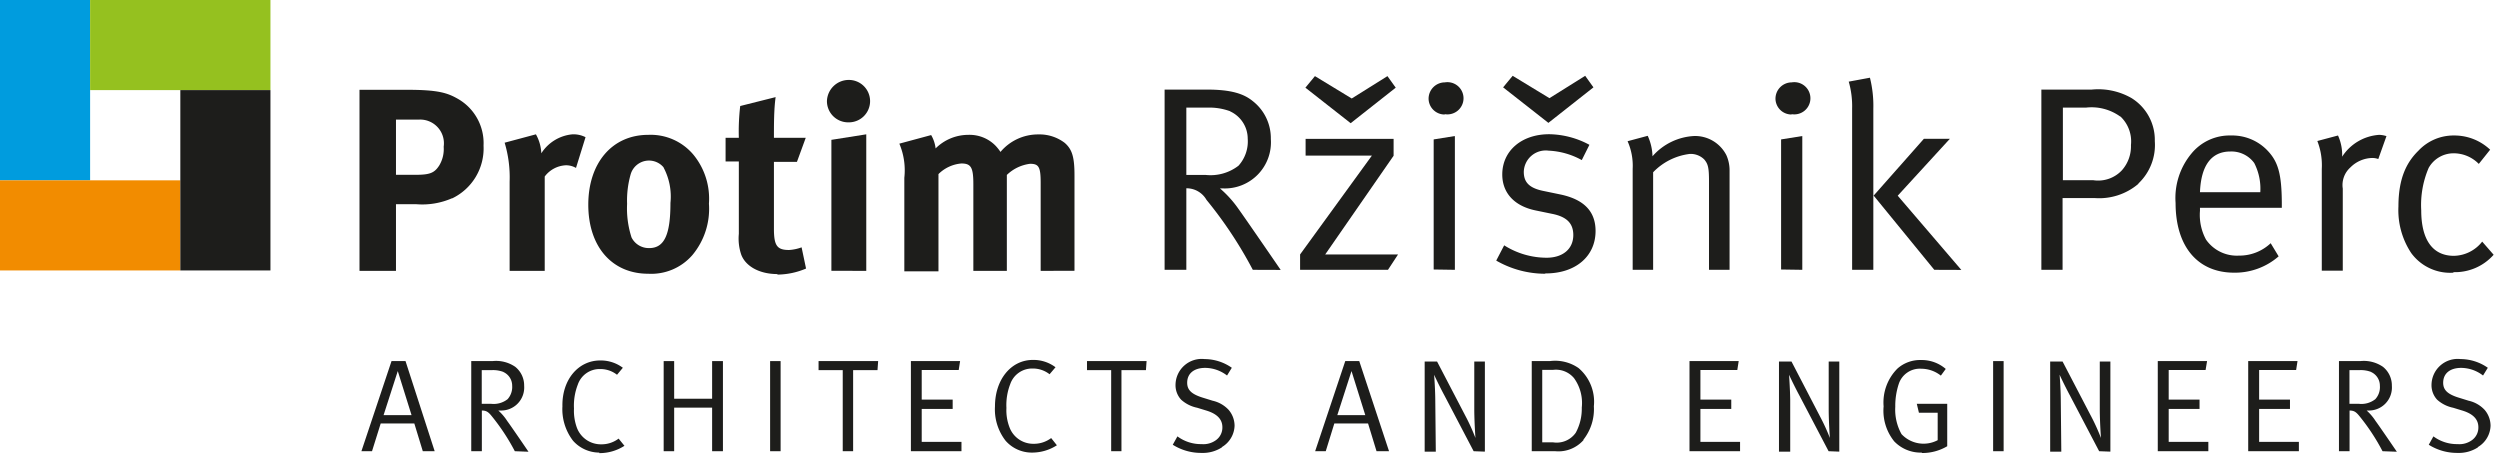 <svg id="eb92ad47-2924-4277-bc50-4e5141e1889e" data-name="Layer 1" xmlns="http://www.w3.org/2000/svg" xmlns:xlink="http://www.w3.org/1999/xlink" viewBox="0 0 235.81 43.12"><defs><style>.a5da8993-f31f-4740-903c-ab2966198220{fill:none;}.e430665b-323b-408e-8589-422f7d96bc04{fill:#009cde;}.b6100b71-cb05-4b24-86aa-c740d92db816{fill:#95c11f;}.ae0f6ab2-9f69-413e-913b-147ef6d24130{fill:#f28c00;}.a736ebd5-1732-45d5-9cff-c2a50f521c89{fill:#1d1d1b;}.eb26552a-fffc-405f-ab70-da734b5baecc{clip-path:url(#b9d1ef10-9e30-4b3f-af41-ecee1fc3132b);}</style><clipPath id="b9d1ef10-9e30-4b3f-af41-ecee1fc3132b"><rect class="a5da8993-f31f-4740-903c-ab2966198220" width="235.81" height="43.12"/></clipPath></defs><title>PROTIM_Logo_2020_ANG_black</title><rect class="e430665b-323b-408e-8589-422f7d96bc04" width="8.5" height="17.01"/><rect class="b6100b71-cb05-4b24-86aa-c740d92db816" x="8.5" width="17.01" height="8.5"/><rect class="ae0f6ab2-9f69-413e-913b-147ef6d24130" y="17.01" width="17.01" height="8.5"/><rect class="a736ebd5-1732-45d5-9cff-c2a50f521c89" x="17.01" y="8.5" width="8.5" height="17.01"/><g class="eb26552a-fffc-405f-ab70-da734b5baecc"><path class="a736ebd5-1732-45d5-9cff-c2a50f521c89" d="M42.66,18.69a7,7,0,0,1-3.42.57H37.35v6.29H33.91V8.47h4.5c2.9,0,3.78.29,4.74.83a4.81,4.81,0,0,1,2.46,4.43,5.23,5.23,0,0,1-3,5m-3.12-7.45H37.35v5.21h1.8c1.4,0,1.82-.17,2.28-.88a3,3,0,0,0,.42-1.77,2.24,2.24,0,0,0-2.31-2.56"/><path class="a736ebd5-1732-45d5-9cff-c2a50f521c89" d="M54.33,15.84a1.88,1.88,0,0,0-.95-.25,2.64,2.64,0,0,0-2,1.06v8.9H48.07V17.14a11.36,11.36,0,0,0-.47-3.68l2.95-.79a4,4,0,0,1,.51,1.79A3.9,3.9,0,0,1,54,12.67a2.52,2.52,0,0,1,1.23.27Z"/><path class="a736ebd5-1732-45d5-9cff-c2a50f521c89" d="M65.3,24.07a5.13,5.13,0,0,1-4.16,1.75c-3.42,0-5.65-2.56-5.65-6.51s2.26-6.59,5.65-6.59a5.26,5.26,0,0,1,4.28,1.89,6.54,6.54,0,0,1,1.45,4.6,6.81,6.81,0,0,1-1.57,4.86m-2.68-8.25a1.8,1.8,0,0,0-3.13.61,9,9,0,0,0-.34,2.8,8.89,8.89,0,0,0,.42,3.17,1.82,1.82,0,0,0,1.67,1c1.43,0,2-1.28,2-4.26a5.85,5.85,0,0,0-.66-3.36"/><path class="a736ebd5-1732-45d5-9cff-c2a50f521c89" d="M73.31,25.85c-1.68,0-3-.74-3.4-1.85a4.71,4.71,0,0,1-.22-1.94V15.23H68.44V13h1.25a20.59,20.59,0,0,1,.13-3l3.34-.84C73,10.31,73,11.69,73,13h3l-.83,2.27H73v6.31c0,1.6.3,2,1.43,2a4.1,4.1,0,0,0,1.18-.25l.42,2a7,7,0,0,1-2.68.57"/><path class="a736ebd5-1732-45d5-9cff-c2a50f521c89" d="M80,11.54a2,2,0,0,1-2-2,2.06,2.06,0,0,1,2.07-2,2,2,0,0,1,2,2,2,2,0,0,1-2,2m-1.65,14V13.19l3.29-.52V25.55Z"/><path class="a736ebd5-1732-45d5-9cff-c2a50f521c89" d="M98.16,25.55V17.24c0-1.5-.18-1.79-1-1.79a3.83,3.83,0,0,0-2.19,1.05v9.05H91.81V17.36c0-1.57-.22-1.94-1.13-1.94a3.48,3.48,0,0,0-2.16,1v9.17H85.3V16.77a6.46,6.46,0,0,0-.47-3.22l3-.81A3.21,3.21,0,0,1,88.25,14a4.37,4.37,0,0,1,3.07-1.28,3.43,3.43,0,0,1,2.56,1,4.36,4.36,0,0,1,.49.61,4.62,4.62,0,0,1,3.56-1.65,3.92,3.92,0,0,1,2.49.79c.71.61.93,1.35.93,3.07v9Z"/><path class="a736ebd5-1732-45d5-9cff-c2a50f521c89" d="M118.17,25.45a39.31,39.31,0,0,0-4.37-6.6,2.16,2.16,0,0,0-1.9-1.09v7.69h-2.05v-17h4c2.35,0,3.5.42,4.32,1.09a4.44,4.44,0,0,1,1.7,3.57,4.35,4.35,0,0,1-4.55,4.66h-.25a10.28,10.28,0,0,1,1.73,1.91c.72,1,4,5.78,4,5.78ZM116.05,10.5a5.7,5.7,0,0,0-2.15-.35h-2V16.5h1.82a4.31,4.31,0,0,0,3.1-.87,3.42,3.42,0,0,0,.87-2.55,2.84,2.84,0,0,0-1.67-2.58"/><path class="a736ebd5-1732-45d5-9cff-c2a50f521c89" d="M130.92,25.45h-8.29V24l6.77-9.32h-6.25V13.1h8.3v1.59L125,24h6.87ZM127.4,11.62l-4.27-3.35.9-1.09,3.47,2.11,3.37-2.11.78,1.09Z"/><path class="a736ebd5-1732-45d5-9cff-c2a50f521c89" d="M136.28,10.8a1.51,1.51,0,0,1-1.53-1.49,1.54,1.54,0,0,1,1.53-1.54,1.52,1.52,0,1,1,0,3m-1.05,14.65V13.15l2-.32V25.45Z"/><path class="a736ebd5-1732-45d5-9cff-c2a50f521c89" d="M145.7,25.82a9.25,9.25,0,0,1-4.57-1.24l.75-1.44a7.49,7.49,0,0,0,4,1.17c1.52,0,2.52-.82,2.52-2.14,0-1.11-.63-1.73-2-2l-1.55-.32c-2.05-.42-3.15-1.69-3.15-3.39,0-2.24,1.83-3.8,4.42-3.8a8.19,8.19,0,0,1,3.8,1l-.72,1.44a7.14,7.14,0,0,0-3.13-.89,2.07,2.07,0,0,0-2.34,2c0,.94.47,1.51,1.8,1.79l1.64.34c2.25.47,3.33,1.61,3.33,3.45,0,2.4-1.9,4-4.7,4m.25-14.2-4.27-3.35.9-1.09,3.47,2.11,3.37-2.11.78,1.09Z"/><path class="a736ebd5-1732-45d5-9cff-c2a50f521c89" d="M161.2,25.45V17.09c0-1.31-.1-1.63-.45-2.05a1.81,1.81,0,0,0-1.37-.52,5.75,5.75,0,0,0-3.45,1.73v9.2H154V15.93a5.71,5.71,0,0,0-.48-2.61l1.9-.51a4.91,4.91,0,0,1,.45,1.93,5.6,5.6,0,0,1,3.92-1.91,3.31,3.31,0,0,1,3.05,1.81,3.51,3.51,0,0,1,.3,1.44v9.37Z"/><path class="a736ebd5-1732-45d5-9cff-c2a50f521c89" d="M169,10.8a1.51,1.51,0,0,1-1.53-1.49A1.54,1.54,0,0,1,169,7.77a1.52,1.52,0,1,1,0,3m-1,14.65V13.15l2-.32V25.45Z"/><path class="a736ebd5-1732-45d5-9cff-c2a50f521c89" d="M174.7,25.45V10.23a8.42,8.42,0,0,0-.32-2.53l2-.37a10.91,10.91,0,0,1,.32,2.92v15.2Zm7.75,0-5.72-7,4.74-5.36h2.45L179,18.46l6,7Z"/><path class="a736ebd5-1732-45d5-9cff-c2a50f521c89" d="M201.7,17.34a5.7,5.7,0,0,1-4.15,1.34h-3v6.77h-2v-17h4.75a6.3,6.3,0,0,1,3.75.8,4.64,4.64,0,0,1,2.2,4.06,5,5,0,0,1-1.55,4M200,11a4.63,4.63,0,0,0-3.24-.85h-2.18V17h2.88a3.07,3.07,0,0,0,2.67-.92,3.4,3.4,0,0,0,.87-2.4,3.23,3.23,0,0,0-1-2.7"/><path class="a736ebd5-1732-45d5-9cff-c2a50f521c89" d="M207.51,19.6v.29a4.88,4.88,0,0,0,.57,2.71,3.54,3.54,0,0,0,3.1,1.51,4.29,4.29,0,0,0,3-1.17l.75,1.24a6.26,6.26,0,0,1-4.2,1.54c-3.45,0-5.52-2.48-5.52-6.57a6.56,6.56,0,0,1,1.49-4.66,4.65,4.65,0,0,1,3.73-1.71,4.6,4.6,0,0,1,3.37,1.34c1.08,1.09,1.43,2.25,1.43,5.2v.28Zm5.12-4.22a2.66,2.66,0,0,0-2.25-1.09c-1.78,0-2.77,1.29-2.87,3.84h5.69a5.3,5.3,0,0,0-.57-2.75"/><path class="a736ebd5-1732-45d5-9cff-c2a50f521c89" d="M224.33,15a1.69,1.69,0,0,0-.55-.1,3,3,0,0,0-2.08.89,2.23,2.23,0,0,0-.72,2v7.74H219V15.93a6.27,6.27,0,0,0-.42-2.63l1.95-.52a4.43,4.43,0,0,1,.39,2,4.51,4.51,0,0,1,3.5-2.06,2.44,2.44,0,0,1,.68.12Z"/><path class="a736ebd5-1732-45d5-9cff-c2a50f521c89" d="M231.43,25.72a4.55,4.55,0,0,1-4-1.86,7.32,7.32,0,0,1-1.2-4.39c0-2.7.8-4.19,1.88-5.25a4.54,4.54,0,0,1,3.37-1.44,4.9,4.9,0,0,1,3.4,1.34l-1.07,1.34a3.32,3.32,0,0,0-2.38-1,2.69,2.69,0,0,0-2.35,1.38,8.89,8.89,0,0,0-.7,4c0,2.78,1.08,4.29,3.08,4.29a3.46,3.46,0,0,0,2.67-1.34l1.08,1.24a4.86,4.86,0,0,1-3.8,1.64"/><path class="a736ebd5-1732-45d5-9cff-c2a50f521c89" d="M39.88,42.56l-.8-2.62H35.91l-.82,2.62h-1l2.84-8.5h1.32L41,42.56ZM37.52,35l-1.34,4.16h2.64Z"/><path class="a736ebd5-1732-45d5-9cff-c2a50f521c89" d="M48.56,42.56a19.6,19.6,0,0,0-2.17-3.3c-.34-.42-.52-.53-.94-.54v3.84h-1v-8.5h2a3.19,3.19,0,0,1,2.15.54,2.25,2.25,0,0,1,.84,1.79,2.17,2.17,0,0,1-2.26,2.33H47a4.8,4.8,0,0,1,.85,1c.36.48,2,2.89,2,2.89ZM47.5,35.09a2.74,2.74,0,0,0-1.06-.18h-1v3.18h.9a2.12,2.12,0,0,0,1.54-.44,1.72,1.72,0,0,0,.43-1.27,1.41,1.41,0,0,0-.83-1.29"/><path class="a736ebd5-1732-45d5-9cff-c2a50f521c89" d="M56.53,42.69a3.32,3.32,0,0,1-2.48-1.12,4.87,4.87,0,0,1-1-3.24C53,35.81,54.55,34,56.61,34a3.47,3.47,0,0,1,2.14.69l-.55.66a2.54,2.54,0,0,0-1.61-.54,2.17,2.17,0,0,0-2.09,1.47,5.47,5.47,0,0,0-.36,2.25,4.67,4.67,0,0,0,.27,1.8,2.41,2.41,0,0,0,2.28,1.58,2.66,2.66,0,0,0,1.66-.54l.55.68a4.32,4.32,0,0,1-2.37.69"/><polygon class="a736ebd5-1732-45d5-9cff-c2a50f521c89" points="67.17 42.56 67.17 38.45 63.59 38.45 63.59 42.56 62.6 42.56 62.6 34.06 63.59 34.06 63.59 37.61 67.17 37.61 67.17 34.06 68.19 34.06 68.19 42.56 67.17 42.56"/><rect class="a736ebd5-1732-45d5-9cff-c2a50f521c89" x="72.64" y="34.06" width="0.99" height="8.5"/><polygon class="a736ebd5-1732-45d5-9cff-c2a50f521c89" points="82.77 34.91 80.47 34.91 80.47 42.56 79.49 42.56 79.49 34.91 77.21 34.91 77.21 34.06 82.83 34.06 82.77 34.91"/><polygon class="a736ebd5-1732-45d5-9cff-c2a50f521c89" points="85.92 42.56 85.92 34.06 90.56 34.06 90.43 34.9 86.94 34.9 86.94 37.69 89.86 37.69 89.86 38.57 86.94 38.57 86.94 41.68 90.69 41.68 90.69 42.56 85.92 42.56"/><path class="a736ebd5-1732-45d5-9cff-c2a50f521c89" d="M97.32,42.69a3.28,3.28,0,0,1-2.47-1.12,4.82,4.82,0,0,1-1-3.24c0-2.52,1.51-4.38,3.57-4.38a3.45,3.45,0,0,1,2.14.69L99,35.3a2.56,2.56,0,0,0-1.61-.54,2.18,2.18,0,0,0-2.1,1.47,5.47,5.47,0,0,0-.36,2.25,4.47,4.47,0,0,0,.28,1.8,2.39,2.39,0,0,0,2.28,1.58,2.7,2.7,0,0,0,1.66-.54l.54.68a4.32,4.32,0,0,1-2.37.69"/><polygon class="a736ebd5-1732-45d5-9cff-c2a50f521c89" points="108.09 34.91 105.78 34.91 105.78 42.56 104.81 42.56 104.81 34.91 102.53 34.91 102.53 34.06 108.15 34.06 108.09 34.91"/><path class="a736ebd5-1732-45d5-9cff-c2a50f521c89" d="M115.25,42.2a3.29,3.29,0,0,1-1.91.52,5,5,0,0,1-2.72-.77l.44-.79a3.71,3.71,0,0,0,2.28.73,2,2,0,0,0,1.35-.37,1.46,1.46,0,0,0,.61-1.22c0-.75-.5-1.27-1.53-1.58l-.85-.26a3.2,3.2,0,0,1-1.51-.76,2,2,0,0,1-.53-1.39,2.47,2.47,0,0,1,2.75-2.44,4.5,4.5,0,0,1,2.56.82l-.45.73a3.41,3.41,0,0,0-2.06-.72c-1.07,0-1.7.54-1.7,1.4,0,.68.41,1.07,1.41,1.39l1,.31a2.93,2.93,0,0,1,1.5.86,2.32,2.32,0,0,1,.56,1.5,2.43,2.43,0,0,1-1.18,2"/><path class="a736ebd5-1732-45d5-9cff-c2a50f521c89" d="M129.84,42.56l-.8-2.62h-3.18l-.81,2.62h-1l2.84-8.5h1.32l2.81,8.5ZM127.48,35l-1.34,4.16h2.64Z"/><path class="a736ebd5-1732-45d5-9cff-c2a50f521c89" d="M139,42.56l-2.73-5.21c-.54-1-1-2-1-2s.1,1.21.11,2.32l.05,4.93h-1.05v-8.5h1.17l2.83,5.43a19.29,19.29,0,0,1,.79,1.78s-.1-1.38-.11-2.59l0-4.62h1v8.5Z"/><path class="a736ebd5-1732-45d5-9cff-c2a50f521c89" d="M149.38,41.49a3.15,3.15,0,0,1-2.68,1.07h-2.22v-8.5h1.7a3.87,3.87,0,0,1,2.72.66,4.17,4.17,0,0,1,1.44,3.6,4.65,4.65,0,0,1-1,3.17m-.87-5.82a2.22,2.22,0,0,0-2-.78h-1v6.83h1a2.2,2.2,0,0,0,2.16-.9,4.74,4.74,0,0,0,.57-2.38,4,4,0,0,0-.73-2.77"/><polygon class="a736ebd5-1732-45d5-9cff-c2a50f521c89" points="159.36 42.56 159.36 34.06 164 34.06 163.87 34.9 160.39 34.9 160.39 37.69 163.3 37.69 163.3 38.57 160.39 38.57 160.39 41.68 164.13 41.68 164.13 42.56 159.36 42.56"/><path class="a736ebd5-1732-45d5-9cff-c2a50f521c89" d="M172.48,42.56l-2.73-5.21c-.54-1-1-2-1-2s.09,1.21.11,2.32l0,4.93h-1.06v-8.5h1.18l2.82,5.43a17.75,17.75,0,0,1,.8,1.78s-.1-1.38-.11-2.59l0-4.62h1v8.5Z"/><path class="a736ebd5-1732-45d5-9cff-c2a50f521c89" d="M181.28,42.69a3.46,3.46,0,0,1-2.61-1.06,4.6,4.6,0,0,1-1-3.3,4.52,4.52,0,0,1,1.31-3.57,3.21,3.21,0,0,1,2.22-.8,3.46,3.46,0,0,1,2.33.84l-.46.63a3,3,0,0,0-1.85-.65,2.09,2.09,0,0,0-2.12,1.43,6.62,6.62,0,0,0-.33,2.16,4.73,4.73,0,0,0,.59,2.58,2.85,2.85,0,0,0,3.41.57V38.93H181l-.2-.84h2.87v4a4.61,4.61,0,0,1-2.4.64"/><rect class="a736ebd5-1732-45d5-9cff-c2a50f521c89" x="188" y="34.06" width="0.99" height="8.5"/><path class="a736ebd5-1732-45d5-9cff-c2a50f521c89" d="M198,42.56l-2.73-5.21c-.54-1-1-2-1-2s.1,1.21.11,2.32l.05,4.93h-1.05v-8.5h1.17l2.83,5.43a19.29,19.29,0,0,1,.79,1.78s-.1-1.38-.11-2.59l0-4.62h1v8.5Z"/><polygon class="a736ebd5-1732-45d5-9cff-c2a50f521c89" points="203.53 42.56 203.53 34.06 208.18 34.06 208.04 34.9 204.56 34.9 204.56 37.69 207.47 37.69 207.47 38.57 204.56 38.57 204.56 41.68 208.3 41.68 208.3 42.56 203.53 42.56"/><polygon class="a736ebd5-1732-45d5-9cff-c2a50f521c89" points="212.06 42.56 212.06 34.06 216.71 34.06 216.58 34.9 213.09 34.9 213.09 37.69 216 37.69 216 38.57 213.09 38.57 213.09 41.68 216.84 41.68 216.84 42.56 212.06 42.56"/><path class="a736ebd5-1732-45d5-9cff-c2a50f521c89" d="M224.73,42.56a19.6,19.6,0,0,0-2.17-3.3c-.34-.42-.52-.53-.94-.54v3.84h-1v-8.5h2a3.19,3.19,0,0,1,2.15.54,2.25,2.25,0,0,1,.84,1.79,2.17,2.17,0,0,1-2.26,2.33h-.12a4.8,4.8,0,0,1,.85,1c.36.48,2,2.89,2,2.89Zm-1.06-7.47a2.74,2.74,0,0,0-1.06-.18h-1v3.18h.9a2.12,2.12,0,0,0,1.54-.44,1.68,1.68,0,0,0,.43-1.27,1.41,1.41,0,0,0-.83-1.29"/><path class="a736ebd5-1732-45d5-9cff-c2a50f521c89" d="M233.72,42.2a3.29,3.29,0,0,1-1.91.52,5,5,0,0,1-2.72-.77l.44-.79a3.71,3.71,0,0,0,2.28.73,2,2,0,0,0,1.35-.37,1.46,1.46,0,0,0,.61-1.22c0-.75-.5-1.27-1.53-1.58l-.85-.26a3.2,3.2,0,0,1-1.51-.76,2,2,0,0,1-.53-1.39,2.47,2.47,0,0,1,2.75-2.44,4.5,4.5,0,0,1,2.56.82l-.45.73a3.41,3.41,0,0,0-2.06-.72c-1.07,0-1.7.54-1.7,1.4,0,.68.41,1.07,1.41,1.39l1,.31a2.93,2.93,0,0,1,1.5.86,2.32,2.32,0,0,1,.56,1.5,2.43,2.43,0,0,1-1.18,2"/></g></svg>